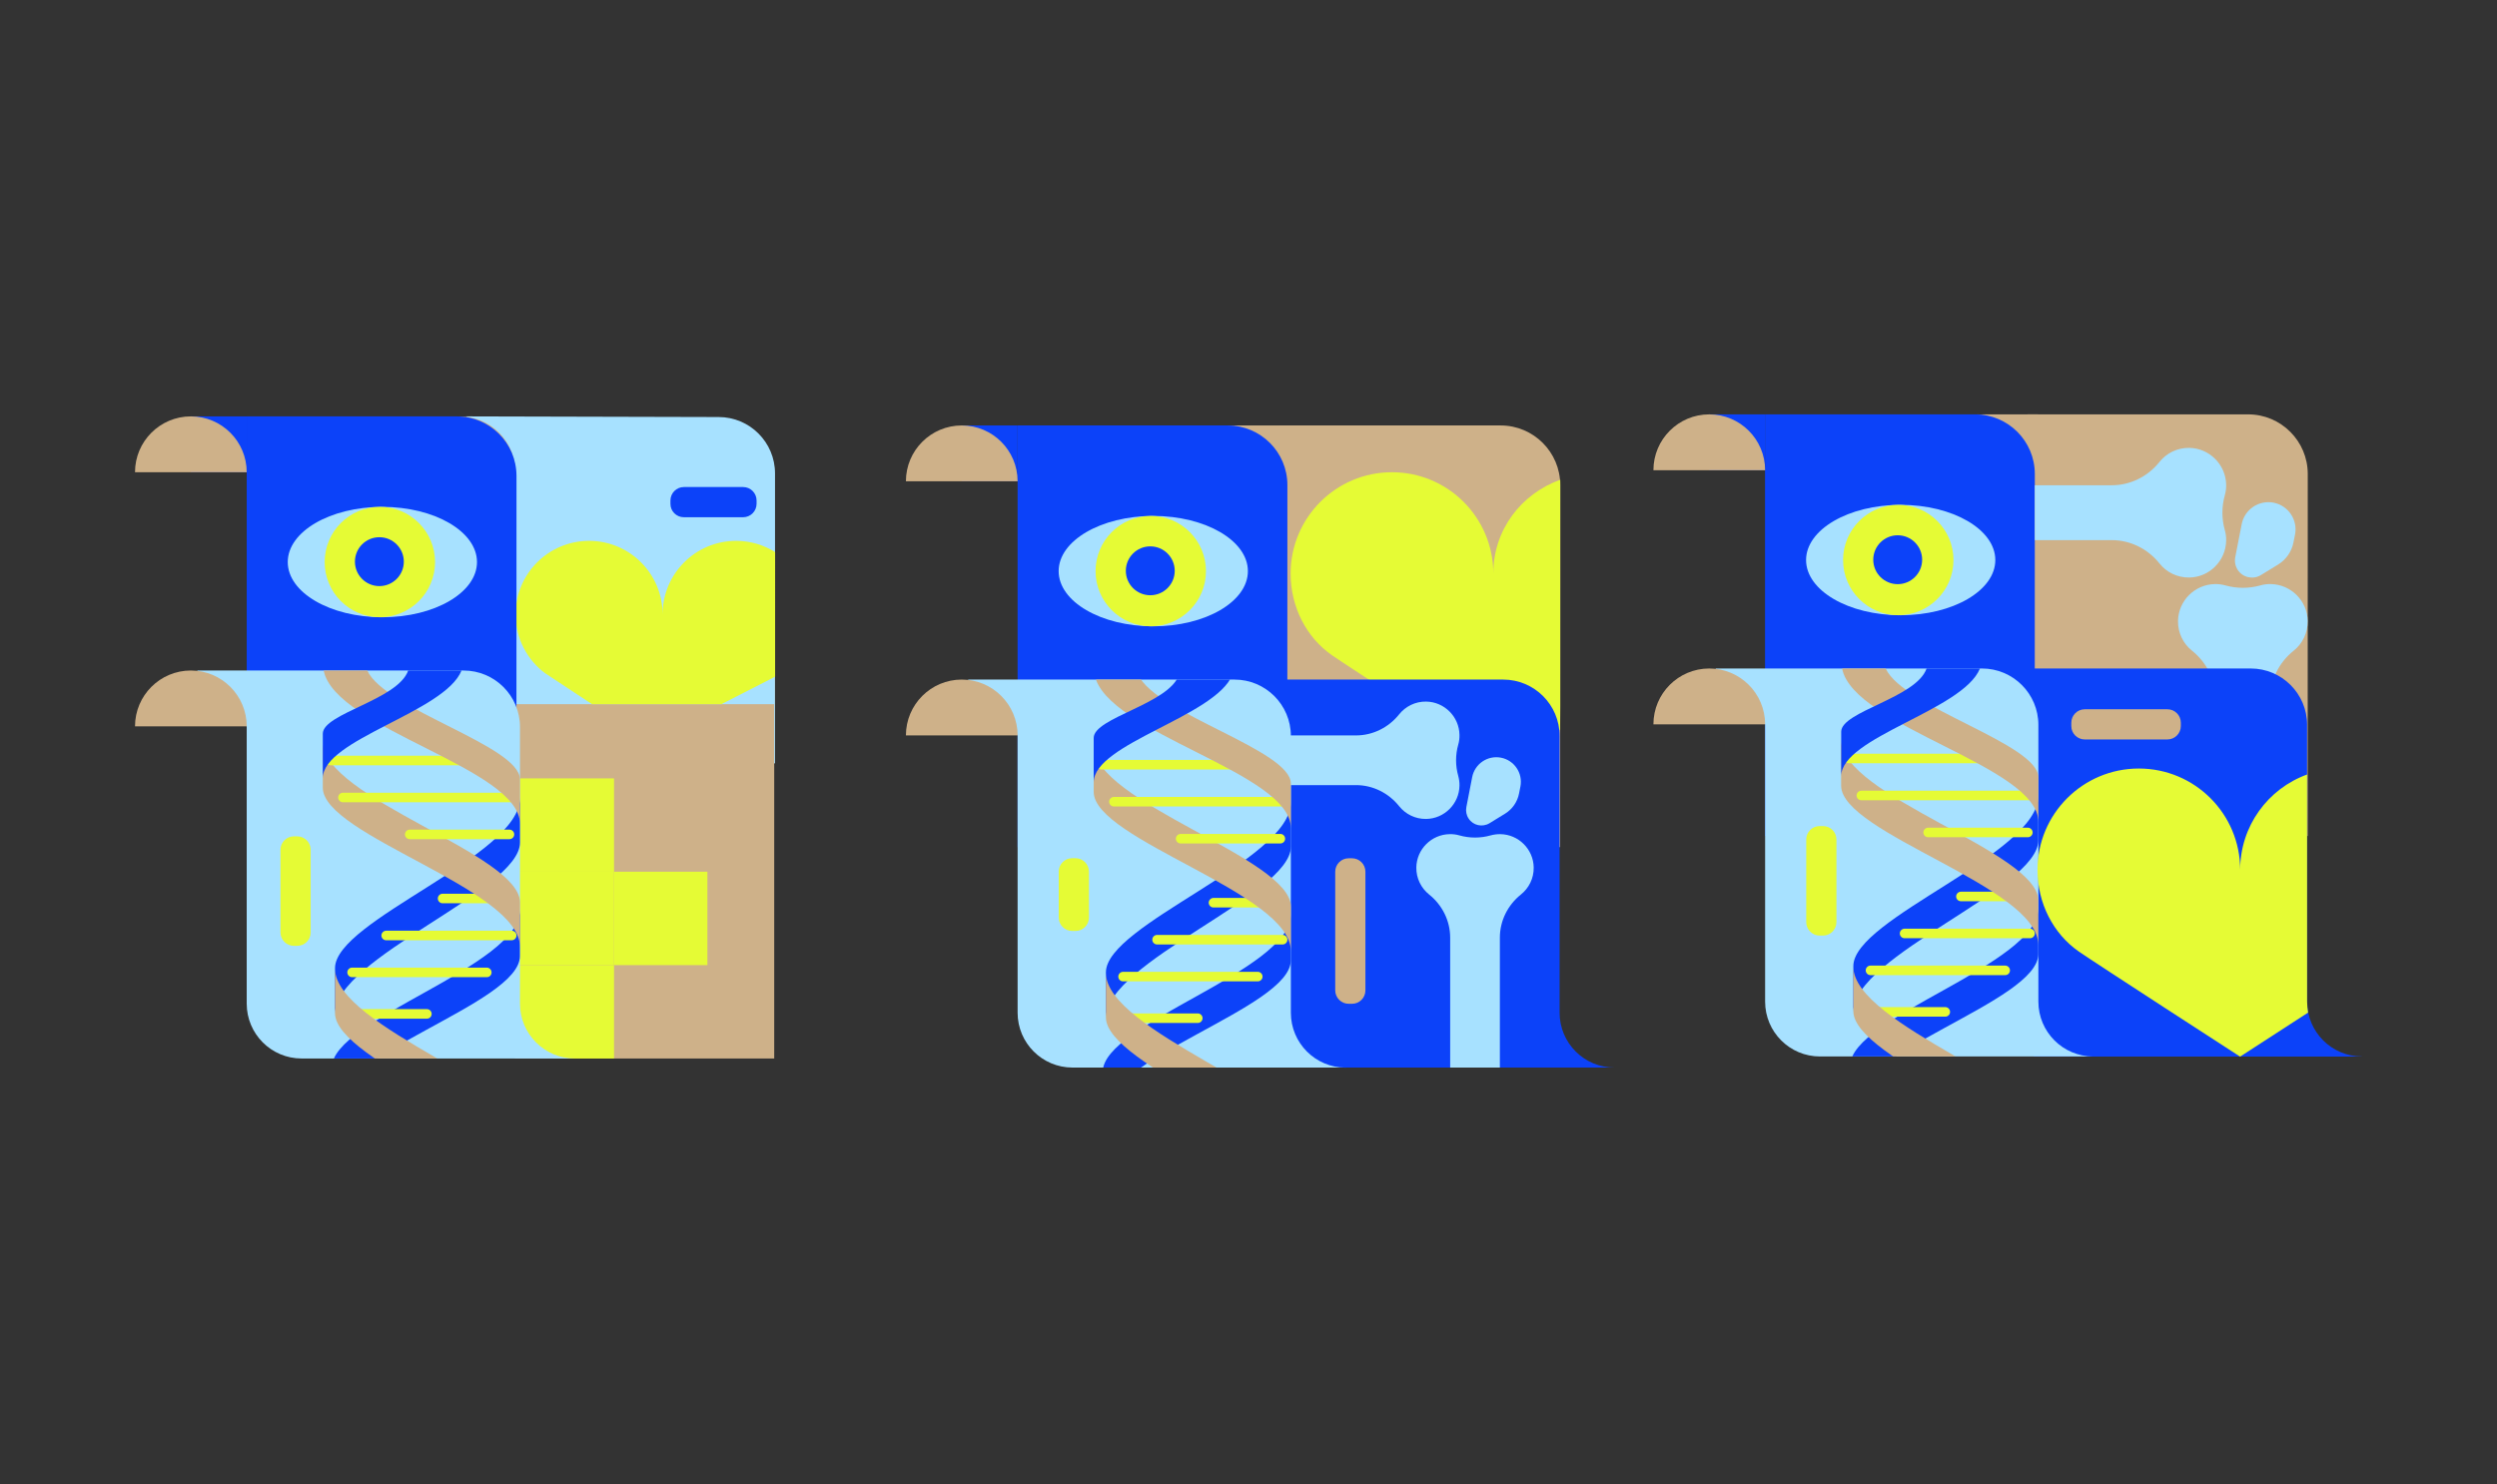 <?xml version="1.0" encoding="UTF-8"?> <!-- Generator: Adobe Illustrator 24.3.0, SVG Export Plug-In . SVG Version: 6.00 Build 0) --> <svg xmlns="http://www.w3.org/2000/svg" xmlns:xlink="http://www.w3.org/1999/xlink" version="1.1" id="Layer_1" x="0px" y="0px" viewBox="0 0 3084.9 1833.9" style="enable-background:new 0 0 3084.9 1833.9;" xml:space="preserve"><rect x="0" y="0" width="3084.9" height="1833.9" fill="#333333" stroke="none"/> <style type="text/css"> .st0{fill:#A7E1FF;} .st1{fill:#B39A78;} .st2{fill:#CEB189;} .st3{fill:#E5FB35;} .st4{fill:#D04837;} .st5{fill:#0C42F9;} .st6{clip-path:url(#SVGID_2_);} .st7{fill:#FC503C;} .st8{clip-path:url(#SVGID_6_);} .st9{clip-path:url(#SVGID_10_);} </style> <g> <g> <path class="st0" d="M957.5,943.1V585c0-38.5-31.2-69.7-69.7-69.7l-312.2-0.8l61.3,69v342.6c0,37.5,30.4,67.8,67.8,67.8"></path> <path class="st1" d="M595.7,828.5h-4.4c-20,0-36.2-16.2-36.2-36.2v-4.4h40.7V828.5z"></path> <path class="st2" d="M498.8,583.5c0-38.1,30.9-69,69-69s69,30.9,69,69H498.8z"></path> <polygon class="st2" points="956.5,1307.9 637,1307.9 595.7,1266.6 595.7,828.5 956.5,828.5 "></polygon> <polygon class="st0" points="956.5,870.1 637,870.1 595.7,828.5 781.3,808.1 956.5,828.5 "></polygon> <path class="st3" d="M637,759.1c0-50.1,40.6-90.8,90.8-90.8c50.1,0,90.8,40.6,90.8,90.8c0-50.1,40.6-90.8,90.8-90.8 c17.7,0,34.3,5.1,48.2,13.9V836c-0.7,0.5-1.5,0.9-2.2,1.3l-64.2,32.8H731.4l-49.7-32.8c-2.6-1.6-5.2-3.3-7.7-5.1l-0.1,0l0,0 C651.5,815.7,637,789.1,637,759.1z"></path> <polygon class="st1" points="637,870.1 637,1307.9 595.7,1266.6 595.7,828.5 "></polygon> <rect x="637" y="961.8" class="st3" width="121.6" height="115.4"></rect> <polygon class="st3" points="643.2,1288.8 684.6,1307.9 758.6,1307.9 758.6,1192.6 637,1192.6 "></polygon> <polygon class="st3" points="639.7,1192.6 758.6,1192.6 758.6,1077.2 637,1077.2 "></polygon> <rect x="758.6" y="1077.2" transform="matrix(-1 -4.489887e-11 4.489887e-11 -1 1632.567 2269.722)" class="st3" width="115.4" height="115.4"></rect> <polygon class="st4" points="595.7,1266.6 637,1307.9 637,961.8 595.7,961.8 "></polygon> <polygon class="st5" points="637,828.5 637,870.1 595.7,828.5 "></polygon> <polygon class="st2" points="595.7,828.5 555,787.8 636.9,787.8 636.9,828.5 "></polygon> <rect x="235.8" y="514.5" class="st5" width="69" height="69"></rect> <path class="st5" d="M638,1035.5l0.1-447.3c0-40.7-33-73.7-73.7-73.7H304.8v521H638"></path> <path class="st2" d="M304.8,583.5c0-38.1-30.9-69-69-69s-69,30.9-69,69H304.8z"></path> <ellipse class="st0" cx="472.4" cy="694.5" rx="116.9" ry="68.2"></ellipse> <circle class="st3" cx="469.3" cy="694.5" r="68.2"></circle> <circle class="st5" cx="468.7" cy="694" r="30.2"></circle> <path class="st0" d="M710.2,1307.9c-37.5,0-67.8-30.4-67.8-67.8V898.2c0-38.5-31.2-69.7-69.7-69.7H243.5l61.3,69v342.6 c0,37.5,30.4,67.8,67.8,67.8H710.2"></path> <g> <defs> <path id="SVGID_1_" d="M710.2,1307.9c-37.5,0-67.8-30.4-67.8-67.8V898.2c0-38.5-31.2-69.7-69.7-69.7H243.5l61.3,69v342.6 c0,37.5,30.4,67.8,67.8,67.8H710.2"></path> </defs> <clipPath id="SVGID_2_"> <use xlink:href="#SVGID_1_" style="overflow:visible;"></use> </clipPath> <g class="st6"> <path class="st5" d="M410,1374c0,0,0-29.9,0-55c0-59.9,232.3-124.7,232.3-194.3c0,0,0,37.2,0,56.6 C642.4,1240.4,410,1302,410,1374z"></path> <path class="st5" d="M642.4,986c0,0,0,29.9,0,55c0,59.9-228.5,142.2-228.5,211.8c0,0,0-37.2,0-56.6 C413.9,1137.1,642.4,1058,642.4,986z"></path> <g> <path class="st3" d="M601.5,1207.4H435c-3.3,0-5.9-2.7-5.9-5.9c0-3.3,2.7-5.9,5.9-5.9h166.4c3.3,0,5.9,2.7,5.9,5.9 C607.4,1204.8,604.7,1207.4,601.5,1207.4z"></path> </g> <g> <path class="st3" d="M632.2,1161.8H477.1c-3.3,0-5.9-2.7-5.9-5.9s2.7-5.9,5.9-5.9h155.1c3.3,0,5.9,2.7,5.9,5.9 S635.5,1161.8,632.2,1161.8z"></path> </g> <g> <path class="st3" d="M629.1,1116.1h-82.3c-3.3,0-5.9-2.7-5.9-5.9c0-3.3,2.7-5.9,5.9-5.9h82.3c3.3,0,5.9,2.7,5.9,5.9 C635,1113.4,632.4,1116.1,629.1,1116.1z"></path> </g> <g> <path class="st3" d="M527.4,1258.7H426.6c-3.3,0-5.9-2.7-5.9-5.9c0-3.3,2.7-5.9,5.9-5.9h100.8c3.3,0,5.9,2.7,5.9,5.9 C533.3,1256.1,530.7,1258.7,527.4,1258.7z"></path> </g> <path class="st2" d="M642.4,1170c0,0,0-29.9,0-55c0-59.9-243.6-128.7-243.6-198.3c0,0,0,37.2,0,56.6 C398.8,1032.4,642.4,1098,642.4,1170z"></path> <path class="st2" d="M413.9,1196.9c0,0,0,29.9,0,55c0,59.9,245.9,140.4,245.9,210c0,0,0-37.2,0-56.6 C659.8,1346.2,413.9,1268.9,413.9,1196.9z"></path> <g> <path class="st3" d="M632.2,991.3H423.7c-3.3,0-5.9-2.7-5.9-5.9c0-3.3,2.7-5.9,5.9-5.9h208.4c3.3,0,5.9,2.7,5.9,5.9 C638.1,988.6,635.5,991.3,632.2,991.3z"></path> </g> <g> <path class="st3" d="M601.5,945.6H408.2c-3.3,0-5.9-2.7-5.9-5.9c0-3.3,2.7-5.9,5.9-5.9h193.2c3.3,0,5.9,2.7,5.9,5.9 C607.4,943,604.7,945.6,601.5,945.6z"></path> </g> <g> <path class="st3" d="M629.4,1036.9H506.2c-3.3,0-5.9-2.7-5.9-5.9s2.7-5.9,5.9-5.9h123.2c3.3,0,5.9,2.7,5.9,5.9 S632.7,1036.9,629.4,1036.9z"></path> </g> <path class="st2" d="M453.7,828.5h-53.8c14,72.4,242.5,120.4,242.5,189.6c0,0,0-29.9,0-55C642.4,921.5,476.3,877.1,453.7,828.5z "></path> <path class="st5" d="M504.3,828.5c-12.8,36.5-105.5,52.9-105.5,78.1c0,25.1,0,55,0,55c0-48.3,150.5-81.3,171.4-133.1H504.3z"></path> </g> </g> <path class="st2" d="M166.8,897.5c0-38.1,30.9-69,69-69s69,30.9,69,69H166.8z"></path> <path class="st3" d="M383.8,1152.1V1050c0-9.2-7.5-16.6-16.6-16.6h-4.1c-9.2,0-16.6,7.5-16.6,16.6v102.1c0,9.2,7.5,16.6,16.6,16.6 h4.1C376.4,1168.7,383.8,1161.3,383.8,1152.1z"></path> <path class="st5" d="M844.9,639.1h73.2c9.2,0,16.6-7.5,16.6-16.6v-4.1c0-9.2-7.5-16.6-16.6-16.6h-73.2c-9.2,0-16.6,7.5-16.6,16.6 v4.1C828.2,631.7,835.7,639.1,844.9,639.1z"></path> </g> <g> <g> <g> <path class="st7" d="M2552,1126.9c1.9,0,1.9-3,0-3C2550.1,1123.9,2550.1,1126.9,2552,1126.9L2552,1126.9z"></path> </g> </g> <path class="st2" d="M2851,1033l0.1-447.3c0-40.7-33-73.7-73.7-73.7h-272.5l12.9,521H2851"></path> <path class="st0" d="M2749.5,723.4c-4.2-1.2-8.6-1.8-13.1-1.7c-24.9,0.4-45.2,20.7-45.6,45.6c-0.2,14.9,6.6,28.2,17.4,36.8 c18,14.4,28.8,35.9,28.8,58.9v177.5h67.8V863c0-23,10.8-44.5,28.8-58.9c10.8-8.6,17.6-21.9,17.4-36.8 c-0.3-24.9-20.7-45.2-45.6-45.6c-4.6-0.1-9,0.5-13.1,1.7C2778.3,727.3,2763.5,727.3,2749.5,723.4z"></path> <path class="st5" d="M2918.1,1305.4c-37.5,0-67.8-30.4-67.8-67.8V895.7c0-38.5-31.2-69.7-69.7-69.7h-329.2l61.3,69v410.5H2918.1"></path> <rect x="2448.8" y="512" class="st2" width="69" height="69"></rect> <path class="st2" d="M2512.7,581c0-38.1-30.9-69-69-69c-38.1,0-69,30.9-69,69H2512.7z"></path> <g> <g> <defs> <path id="SVGID_3_" d="M2918.1,1305.4c-37.5,0-67.8-30.4-67.8-67.8V895.7c0-38.5-31.2-69.7-69.7-69.7h-329.2l61.3,69v410.5 H2918.1"></path> </defs> <clipPath id="SVGID_4_"> <use xlink:href="#SVGID_3_" style="overflow:visible;"></use> </clipPath> </g> <path class="st2" d="M2374.7,895c0-38.1,30.9-69,69-69c38.1,0,69,30.9,69,69H2374.7z"></path> </g> <rect x="2111.7" y="512" class="st5" width="69" height="69"></rect> <path class="st5" d="M2513.8,1033l0.1-447.3c0-40.7-33-73.7-73.7-73.7h-259.6v521H2513.8"></path> <path class="st2" d="M2180.7,581c0-38.1-30.9-69-69-69c-38.1,0-69,30.9-69,69H2180.7z"></path> <ellipse class="st0" cx="2348.2" cy="692" rx="116.9" ry="68.2"></ellipse> <circle class="st3" cx="2345.2" cy="692" r="68.2"></circle> <circle class="st5" cx="2344.5" cy="691.6" r="30.2"></circle> <path class="st0" d="M2586.1,1305.4c-37.5,0-67.8-30.4-67.8-67.8V895.7c0-38.5-31.2-69.7-69.7-69.7h-329.2l61.3,69v342.6 c0,37.5,30.4,67.8,67.8,67.8H2586.1"></path> <g> <defs> <path id="SVGID_5_" d="M2586.1,1305.4c-37.5,0-67.8-30.4-67.8-67.8V895.7c0-38.5-31.2-69.7-69.7-69.7h-329.2l61.3,69v342.6 c0,37.5,30.4,67.8,67.8,67.8H2586.1"></path> </defs> <clipPath id="SVGID_6_"> <use xlink:href="#SVGID_5_" style="overflow:visible;"></use> </clipPath> <g class="st8"> <path class="st5" d="M2285.9,1371.5c0,0,0-29.9,0-55c0-59.9,232.3-124.7,232.3-194.3c0,0,0,37.2,0,56.6 C2518.2,1237.9,2285.9,1299.5,2285.9,1371.5z"></path> <path class="st5" d="M2518.2,983.5c0,0,0,29.9,0,55c0,59.9-228.5,142.2-228.5,211.8c0,0,0-37.2,0-56.6 C2289.7,1134.6,2518.2,1055.5,2518.2,983.5z"></path> <g> <path class="st3" d="M2477.3,1204.9h-166.4c-3.3,0-5.9-2.7-5.9-5.9c0-3.3,2.7-5.9,5.9-5.9h166.4c3.3,0,5.9,2.7,5.9,5.9 C2483.2,1202.3,2480.6,1204.9,2477.3,1204.9z"></path> </g> <g> <path class="st3" d="M2508,1159.3H2353c-3.3,0-5.9-2.7-5.9-5.9s2.7-5.9,5.9-5.9H2508c3.3,0,5.9,2.7,5.9,5.9 S2511.3,1159.3,2508,1159.3z"></path> </g> <g> <path class="st3" d="M2504.9,1113.6h-82.3c-3.3,0-5.9-2.7-5.9-5.9s2.7-5.9,5.9-5.9h82.3c3.3,0,5.9,2.7,5.9,5.9 S2508.2,1113.6,2504.9,1113.6z"></path> </g> <g> <path class="st3" d="M2403.3,1256.2h-100.8c-3.3,0-5.9-2.7-5.9-5.9c0-3.3,2.7-5.9,5.9-5.9h100.8c3.3,0,5.9,2.7,5.9,5.9 C2409.2,1253.6,2406.5,1256.2,2403.3,1256.2z"></path> </g> <path class="st2" d="M2518.2,1167.5c0,0,0-29.9,0-55c0-59.9-243.6-128.7-243.6-198.3c0,0,0,37.2,0,56.6 C2274.6,1029.9,2518.2,1095.5,2518.2,1167.5z"></path> <path class="st2" d="M2289.7,1194.4c0,0,0,29.9,0,55c0,59.9,245.9,140.4,245.9,210c0,0,0-37.2,0-56.6 C2535.6,1343.7,2289.7,1266.4,2289.7,1194.4z"></path> <g> <path class="st3" d="M2508,988.8h-208.4c-3.3,0-5.9-2.7-5.9-5.9c0-3.3,2.7-5.9,5.9-5.9H2508c3.3,0,5.9,2.7,5.9,5.9 C2514,986.1,2511.3,988.8,2508,988.8z"></path> </g> <g> <path class="st3" d="M2477.3,943.1h-193.2c-3.3,0-5.9-2.7-5.9-5.9s2.7-5.9,5.9-5.9h193.2c3.3,0,5.9,2.7,5.9,5.9 S2480.6,943.1,2477.3,943.1z"></path> </g> <g> <path class="st3" d="M2505.3,1034.5h-123.2c-3.3,0-5.9-2.7-5.9-5.9s2.7-5.9,5.9-5.9h123.2c3.3,0,5.9,2.7,5.9,5.9 S2508.6,1034.5,2505.3,1034.5z"></path> </g> <path class="st2" d="M2329.6,826h-53.8c14,72.4,242.5,120.4,242.5,189.6c0,0,0-29.9,0-55C2518.2,919,2352.2,874.6,2329.6,826z"></path> <path class="st5" d="M2380.2,826c-12.8,36.5-105.5,52.9-105.5,78.1c0,25.1,0,55,0,55c0-48.3,150.5-81.3,171.4-133.1H2380.2z"></path> </g> </g> <path class="st2" d="M2042.7,895c0-38.1,30.9-69,69-69c38.1,0,69,30.9,69,69H2042.7z"></path> <path class="st3" d="M2268.8,1139.4v-102.1c0-9.2-7.5-16.6-16.6-16.6h-4.1c-9.2,0-16.6,7.5-16.6,16.6v102.1 c0,9.2,7.5,16.6,16.6,16.6h4.1C2261.3,1156.1,2268.8,1148.6,2268.8,1139.4z"></path> <path class="st2" d="M2575.6,913.7h102.1c9.2,0,16.6-7.5,16.6-16.6v-4.1c0-9.2-7.5-16.6-16.6-16.6h-102.1 c-9.2,0-16.6,7.5-16.6,16.6v4.1C2558.9,906.2,2566.4,913.7,2575.6,913.7z"></path> <path class="st3" d="M2850.3,1237.6V957c-48.2,17.4-82.7,63.6-82.7,117.8c0-69.1-56-125.2-125.2-125.2 c-69.1,0-125.2,56-125.2,125.2c0,41.4,19.5,78.9,51,100.9c19.5,13.6,199.3,129.9,199.3,129.9s39.8-25.7,84-54.4 C2850.8,1246.7,2850.3,1242.2,2850.3,1237.6z"></path> <path class="st0" d="M2748.6,612.1c1.2-4.2,1.8-8.6,1.7-13.1c-0.4-24.9-20.7-45.2-45.6-45.6c-14.9-0.2-28.2,6.6-36.8,17.4 c-14.4,18-35.9,28.8-58.9,28.8h-95.1v67.8h95.1c23,0,44.5,10.8,58.9,28.8c8.6,10.8,21.9,17.6,36.8,17.4 c24.9-0.3,45.2-20.7,45.6-45.6c0.1-4.6-0.5-9-1.7-13.1C2744.7,640.9,2744.7,626.2,2748.6,612.1z"></path> <path class="st0" d="M2793.2,710.6l21.2-13c10-6.1,16.9-16.1,19.1-27.6l1.9-9.5c3.5-18.2-8.3-35.8-26.5-39.4l0,0 c-18.2-3.5-35.8,8.3-39.4,26.5l-8,41c-1,5.4,0.1,11,3.1,15.6v0C2770.8,713.7,2783.5,716.5,2793.2,710.6z"></path> </g> <g> <path class="st2" d="M1927.5,1046.7l0.1-447.3c0-40.7-33-73.7-73.7-73.7h-272.5l12.9,521H1927.5"></path> <path class="st3" d="M1927.6,871.6V592.8c-48.2,17.4-82.7,61.7-82.7,115.9c0-69.1-56-125.2-125.2-125.2 c-69.1,0-125.2,56-125.2,125.2c0,41.4,19.5,78.9,51,100.9c19.5,13.6,199.3,129.9,199.3,129.9s38.4-9.3,82.6-38 C1927.5,901.4,1927.6,876.2,1927.6,871.6z"></path> <path class="st5" d="M1994.6,1319.1c-37.5,0-67.8-30.4-67.8-67.8V909.4c0-38.5-31.2-69.7-69.7-69.7H1528l61.3,69v342.6 c0,37.5,30.4,67.8,67.8,67.8H1994.6"></path> <path class="st0" d="M1801.6,920c1.1-3.8,1.6-7.8,1.5-11.9c-0.3-22.5-18.7-40.9-41.2-41.2c-13.5-0.2-25.5,6-33.3,15.7 c-13,16.3-32.5,26.1-53.3,26.1h-86v61.4h86c20.8,0,40.3,9.8,53.3,26.1c7.8,9.7,19.8,15.9,33.3,15.7c22.5-0.3,40.9-18.7,41.2-41.2 c0.1-4.1-0.5-8.1-1.5-11.9C1798,946.1,1798,932.7,1801.6,920z"></path> <path class="st0" d="M1802.9,1032.2c-3.8-1.1-7.8-1.6-11.9-1.5c-22.5,0.3-40.9,18.7-41.2,41.2c-0.2,13.5,6,25.5,15.7,33.3 c16.3,13,26.1,32.5,26.1,53.3v160.6h61.4v-160.6c0-20.8,9.8-40.3,26.1-53.3c9.7-7.8,15.9-19.8,15.7-33.3 c-0.3-22.5-18.7-40.9-41.2-41.2c-4.1-0.1-8.1,0.5-11.9,1.5C1829,1035.8,1815.6,1035.8,1802.9,1032.2z"></path> <path class="st0" d="M1840.2,1017.2l19.2-11.8c9-5.5,15.3-14.6,17.3-25l1.7-8.6c3.2-16.5-7.6-32.4-24-35.6h0 c-16.5-3.2-32.4,7.6-35.6,24l-7.2,37.1c-0.9,4.9,0,9.9,2.8,14.1v0C1819.9,1020,1831.4,1022.5,1840.2,1017.2z"></path> <path class="st2" d="M1686.9,1223.7v-146.6c0-9.2-7.5-16.6-16.6-16.6h-4.1c-9.2,0-16.6,7.5-16.6,16.6v146.6 c0,9.2,7.5,16.6,16.6,16.6h4.1C1679.5,1240.4,1686.9,1232.9,1686.9,1223.7z"></path> <rect x="1525.3" y="525.7" class="st2" width="69" height="69"></rect> <path class="st2" d="M1589.2,594.7c0-38.1-30.9-69-69-69s-69,30.9-69,69H1589.2z"></path> <g> <g> <defs> <path id="SVGID_7_" d="M1994.7,1319.2c-37.5,0-67.8-30.4-67.8-67.8V909.4c0-38.5-31.2-69.7-69.7-69.7h-329.2l61.3,69v410.5 H1994.7"></path> </defs> <clipPath id="SVGID_8_"> <use xlink:href="#SVGID_7_" style="overflow:visible;"></use> </clipPath> </g> <path class="st2" d="M1451.2,908.7c0-38.1,30.9-69,69-69s69,30.9,69,69H1451.2z"></path> </g> <rect x="1188.2" y="525.7" class="st5" width="69" height="69"></rect> <path class="st5" d="M1590.4,1046.7l0.1-447.3c0-40.7-33-73.7-73.7-73.7h-259.6v521H1590.4"></path> <path class="st2" d="M1257.2,594.7c0-38.1-30.9-69-69-69s-69,30.9-69,69H1257.2z"></path> <ellipse class="st0" cx="1424.8" cy="705.7" rx="116.9" ry="68.2"></ellipse> <circle class="st3" cx="1421.7" cy="705.7" r="68.2"></circle> <circle class="st5" cx="1421.1" cy="705.3" r="30.2"></circle> <path class="st0" d="M1662.6,1319.2c-37.5,0-67.8-30.4-67.8-67.8V909.4c0-38.5-31.2-69.7-69.7-69.7h-329.2l61.3,69v342.6 c0,37.5,30.4,67.8,67.8,67.8H1662.6"></path> <g> <defs> <path id="SVGID_9_" d="M1662.6,1319.2c-37.5,0-67.8-30.4-67.8-67.8V909.4c0-38.5-31.2-69.7-69.7-69.7h-329.2l61.3,69v342.6 c0,37.5,30.4,67.8,67.8,67.8H1662.6"></path> </defs> <clipPath id="SVGID_10_"> <use xlink:href="#SVGID_9_" style="overflow:visible;"></use> </clipPath> <g class="st9"> <path class="st5" d="M1362.4,1379.3c0,0,0-29.9,0-55c0-59.9,232.3-124.7,232.3-194.3c0,0,0,37.2,0,56.6 C1594.8,1245.6,1362.4,1307.2,1362.4,1379.3z"></path> <path class="st5" d="M1594.8,991.2c0,0,0,29.9,0,55c0,59.9-228.5,142.2-228.5,211.8c0,0,0-37.2,0-56.6 C1366.3,1142.3,1594.8,1063.2,1594.8,991.2z"></path> <g> <path class="st3" d="M1553.9,1212.6h-166.4c-3.3,0-5.9-2.7-5.9-5.9c0-3.3,2.7-5.9,5.9-5.9h166.4c3.3,0,5.9,2.7,5.9,5.9 C1559.8,1210,1557.1,1212.6,1553.9,1212.6z"></path> </g> <g> <path class="st3" d="M1584.6,1167h-155.1c-3.3,0-5.9-2.7-5.9-5.9c0-3.3,2.7-5.9,5.9-5.9h155.1c3.3,0,5.9,2.7,5.9,5.9 C1590.5,1164.3,1587.9,1167,1584.6,1167z"></path> </g> <g> <path class="st3" d="M1581.5,1121.3h-82.3c-3.3,0-5.9-2.7-5.9-5.9s2.7-5.9,5.9-5.9h82.3c3.3,0,5.9,2.7,5.9,5.9 S1584.8,1121.3,1581.5,1121.3z"></path> </g> <g> <path class="st3" d="M1479.8,1264H1379c-3.3,0-5.9-2.7-5.9-5.9s2.7-5.9,5.9-5.9h100.8c3.3,0,5.9,2.7,5.9,5.9 S1483.1,1264,1479.8,1264z"></path> </g> <path class="st2" d="M1594.8,1175.2c0,0,0-29.9,0-55c0-59.9-243.6-128.7-243.6-198.3c0,0,0,37.2,0,56.6 C1351.2,1037.7,1594.8,1103.2,1594.8,1175.2z"></path> <path class="st2" d="M1366.3,1202.1c0,0,0,29.9,0,55c0,59.9,245.9,140.4,245.9,210c0,0,0-37.2,0-56.6 C1612.2,1351.4,1366.3,1274.1,1366.3,1202.1z"></path> <g> <path class="st3" d="M1584.6,996.5h-208.4c-3.3,0-5.9-2.7-5.9-5.9s2.7-5.9,5.9-5.9h208.4c3.3,0,5.9,2.7,5.9,5.9 S1587.9,996.5,1584.6,996.5z"></path> </g> <g> <path class="st3" d="M1553.9,950.8h-193.2c-3.3,0-5.9-2.7-5.9-5.9c0-3.3,2.7-5.9,5.9-5.9h193.2c3.3,0,5.9,2.7,5.9,5.9 C1559.8,948.2,1557.1,950.8,1553.9,950.8z"></path> </g> <g> <path class="st3" d="M1581.8,1042.2h-123.2c-3.3,0-5.9-2.7-5.9-5.9s2.7-5.9,5.9-5.9h123.2c3.3,0,5.9,2.7,5.9,5.9 S1585.1,1042.2,1581.8,1042.2z"></path> </g> <path class="st2" d="M1406.1,833.7h-53.8c14,72.4,242.5,120.4,242.5,189.6c0,0,0-29.9,0-55 C1594.8,926.7,1428.7,882.3,1406.1,833.7z"></path> <path class="st5" d="M1456.7,833.7c-12.8,36.5-105.5,52.9-105.5,78.1c0,25.1,0,55,0,55c0-48.3,150.5-81.3,171.4-133.1H1456.7z"></path> </g> </g> <path class="st2" d="M1119.2,908.7c0-38.1,30.9-69,69-69s69,30.9,69,69H1119.2z"></path> <path class="st3" d="M1345.3,1133.7v-56.7c0-9.2-7.5-16.6-16.6-16.6h-4.1c-9.2,0-16.6,7.5-16.6,16.6v56.7 c0,9.2,7.5,16.6,16.6,16.6h4.1C1337.9,1150.4,1345.3,1142.9,1345.3,1133.7z"></path> </g> </g> </svg> 